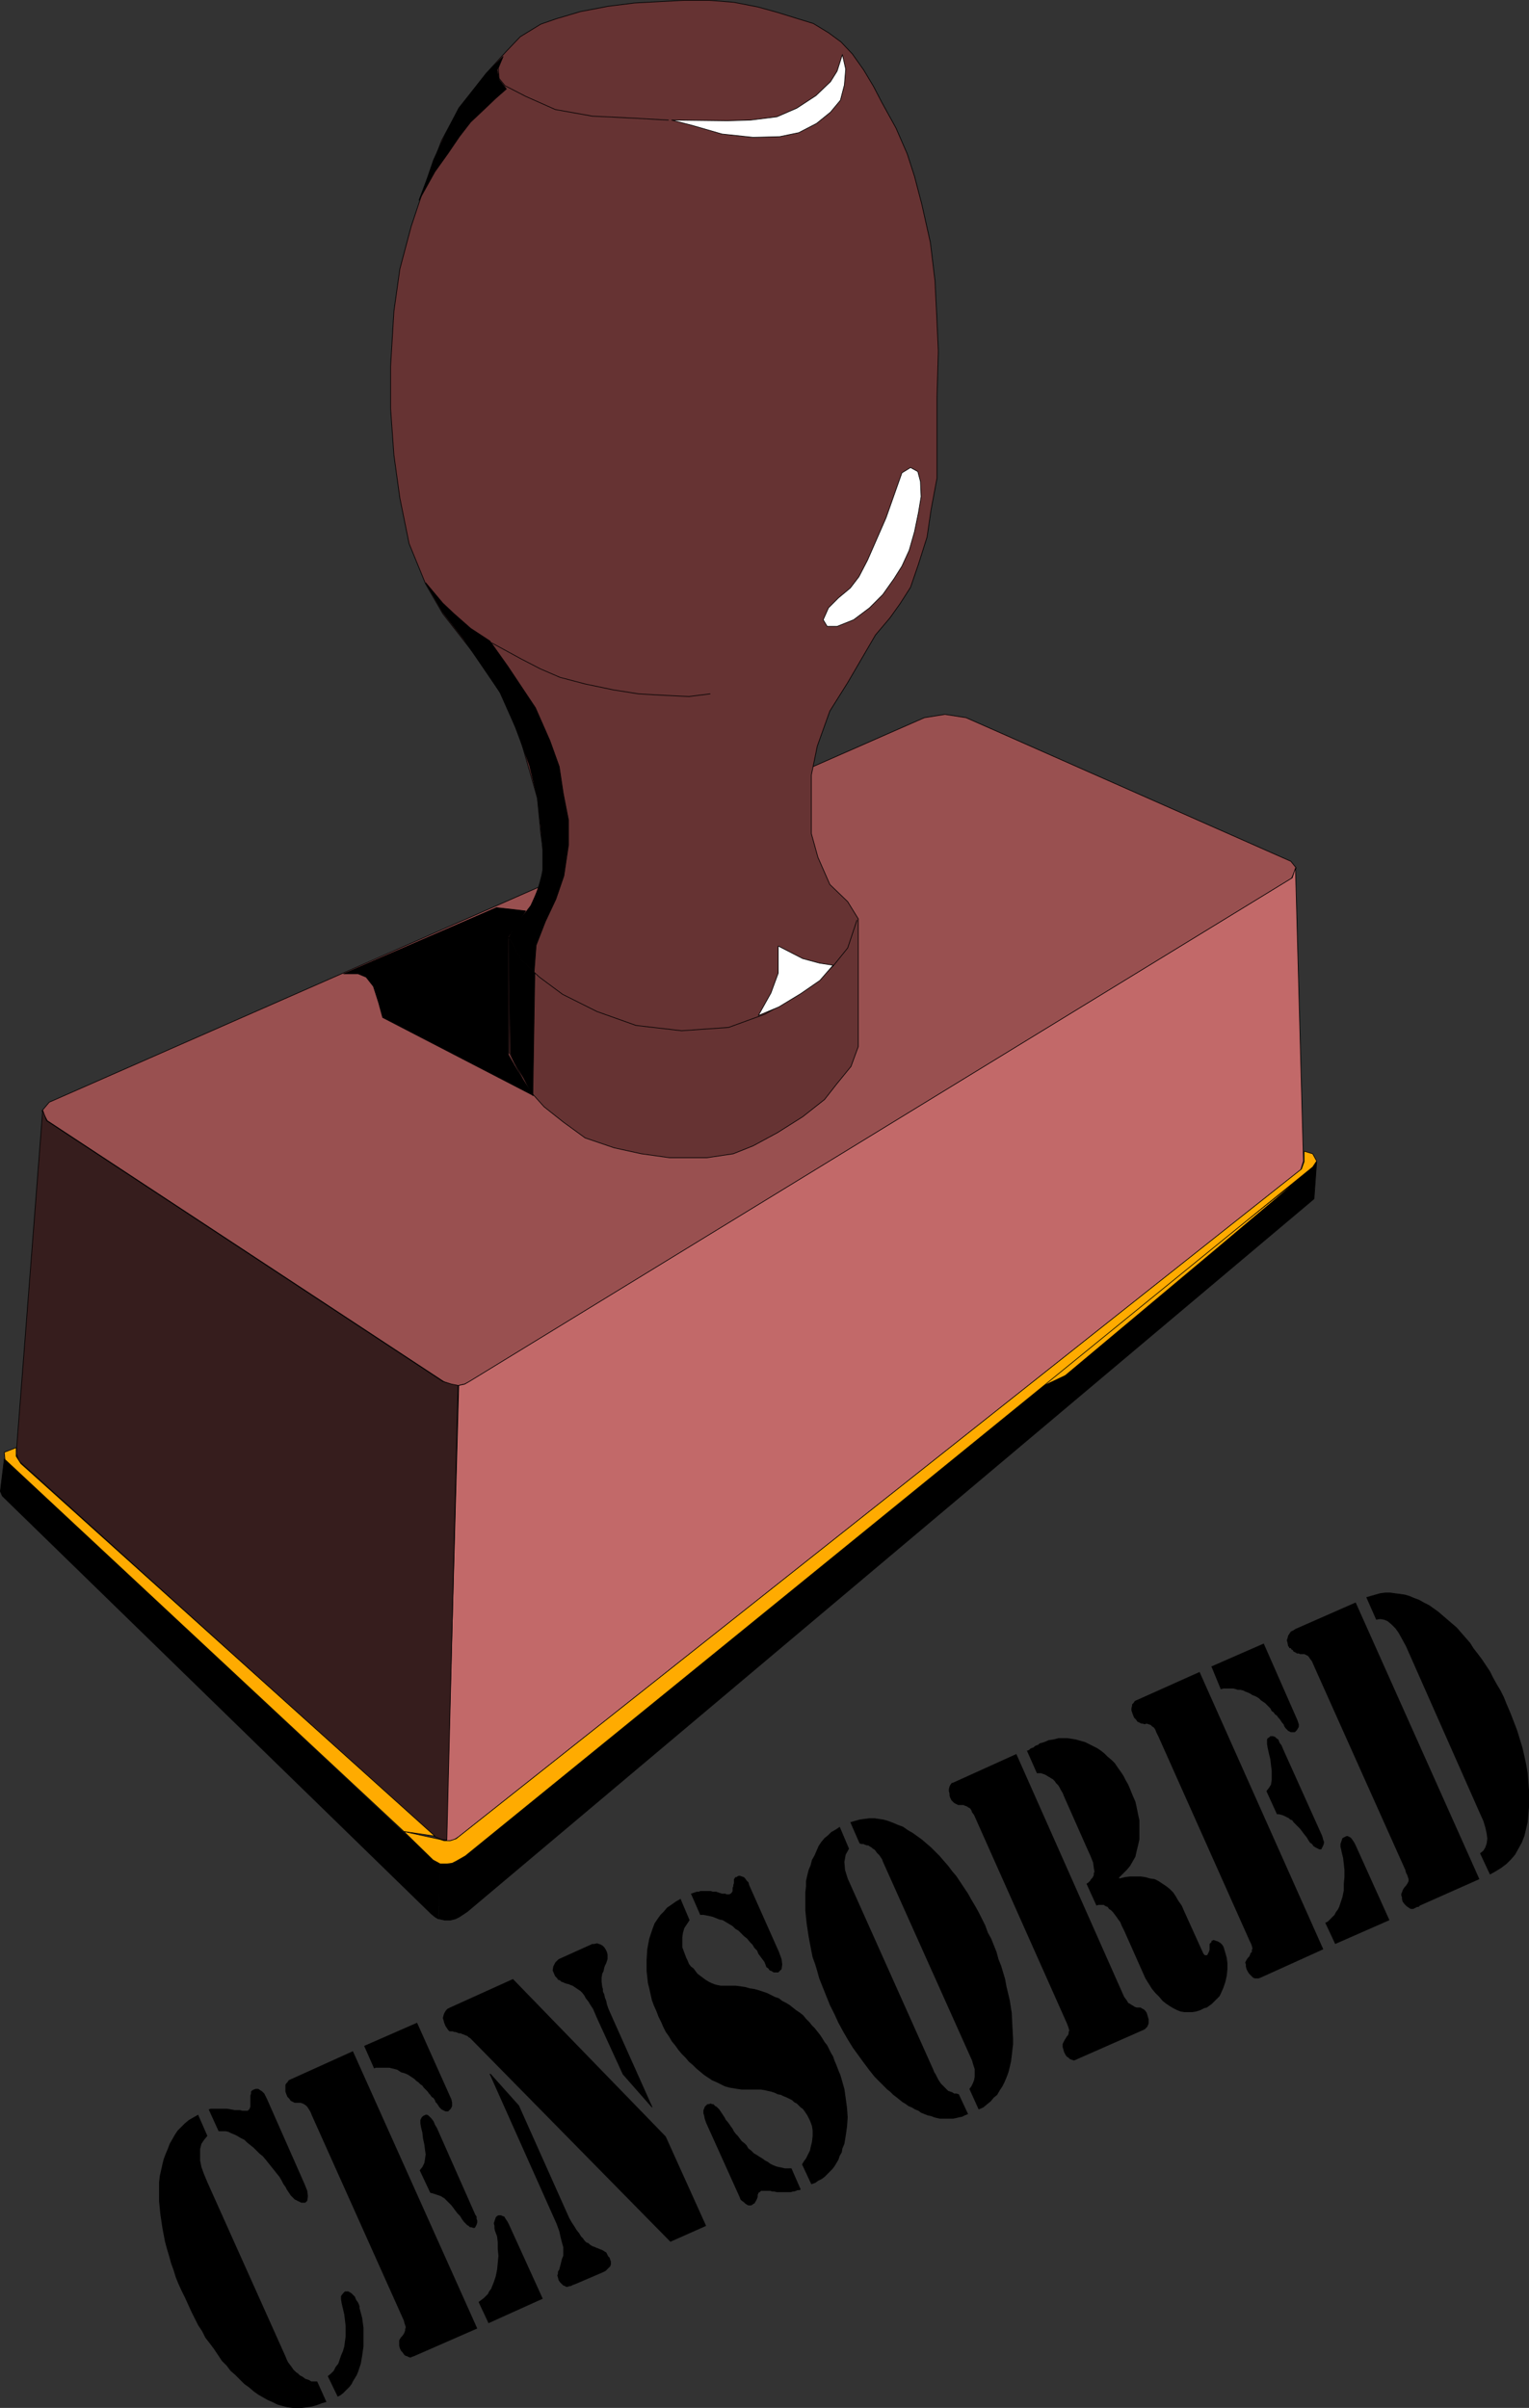 <?xml version="1.0" encoding="UTF-8" standalone="no"?>
<svg
   version="1.0"
   width="98.811mm"
   height="155.562mm"
   id="svg58"
   sodipodi:docname="Censored.wmf"
   xmlns:inkscape="http://www.inkscape.org/namespaces/inkscape"
   xmlns:sodipodi="http://sodipodi.sourceforge.net/DTD/sodipodi-0.dtd"
   xmlns="http://www.w3.org/2000/svg"
   xmlns:svg="http://www.w3.org/2000/svg">
  <rect width="100%" height="100%" fill="#333333" stroke="none"/>
  <sodipodi:namedview
     id="namedview58"
     pagecolor="#ffffff"
     bordercolor="#000000"
     borderopacity="0.25"
     inkscape:showpageshadow="2"
     inkscape:pageopacity="0.0"
     inkscape:pagecheckerboard="0"
     inkscape:deskcolor="#d1d1d1"
     inkscape:document-units="mm" />
  <defs
     id="defs1">
    <pattern
       id="WMFhbasepattern"
       patternUnits="userSpaceOnUse"
       width="6"
       height="6"
       x="0"
       y="0" />
  </defs>
  <path
     style="fill:#995050;fill-opacity:1;fill-rule:evenodd;stroke:none"
     d="m 225.787,175.246 5.009,-0.808 5.17,0.808 79.328,35.065 1.293,1.616 -1.131,2.585 -200.664,122.809 -1.293,0.646 -1.454,0.323 h -1.616 l -2.1,-0.97 -96.777,-63.667 -1.293,-2.424 1.777,-2.101 213.75,-93.884 z"
     id="path1" />
  <path
     style="fill:none;stroke:#000000;stroke-width:0.162px;stroke-linecap:round;stroke-linejoin:round;stroke-miterlimit:4;stroke-dasharray:none;stroke-opacity:1"
     d="m 225.787,175.246 5.009,-0.808 5.17,0.808 79.328,35.065 1.293,1.616 -1.131,2.585 -200.664,122.809 -1.293,0.646 -1.454,0.323 h -1.616 l -2.1,-0.97 -96.777,-63.667 -1.293,-2.424 1.777,-2.101 213.75,-93.884 v 0"
     id="path2" />
  <path
     style="fill:#663333;fill-opacity:1;fill-rule:evenodd;stroke:none"
     d="m 132.079,203.524 -0.808,-8.564 -4.039,-14.058 -4.039,-10.18 -6.301,-9.695 -8.725,-11.15 -4.201,-7.272 -4.039,-9.857 L 97.666,121.597 96.212,111.094 95.404,99.782 V 89.441 l 0.808,-13.412 1.454,-10.342 2.747,-10.342 3.231,-9.695 4.201,-11.311 4.362,-8.08 6.463,-8.241 5.009,-5.494 3.393,-3.555 5.009,-3.07 3.716,-1.293 5.978,-1.778 6.786,-1.293 6.463,-0.808 5.978,-0.323 5.978,-0.323 h 6.301 l 5.978,0.485 5.816,1.131 4.685,1.293 4.685,1.454 4.201,1.293 3.716,2.262 3.07,2.262 2.747,2.909 2.747,3.878 2.423,4.04 2.1,4.04 3.393,6.14 2.747,6.302 1.777,5.494 1.777,6.787 2.1,9.372 1.131,9.372 0.485,9.857 0.323,7.272 -0.323,11.311 v 12.119 7.595 l -1.454,7.756 -0.969,6.625 -2.1,6.625 -1.939,5.656 -2.585,4.04 -2.423,3.393 -3.554,4.201 -6.786,11.635 -4.362,6.948 -3.07,8.564 -1.454,7.11 v 7.11 7.11 l 1.616,5.817 2.908,6.625 4.362,4.201 2.585,4.201 v 31.187 l -1.777,4.848 -3.554,4.363 -2.908,3.717 -5.332,4.201 -6.139,3.878 -5.978,3.232 -4.847,1.939 -6.463,0.97 h -9.048 l -6.947,-0.97 -6.624,-1.454 -7.109,-2.424 -5.332,-3.878 -4.685,-3.717 -4.201,-4.686 -2.747,-5.494 -1.616,-3.07 v -28.117 l 2.747,-4.201 2.908,-3.878 1.939,-5.171 1.131,-5.494 -0.969,-6.625 z"
     id="path3" />
  <path
     style="fill:none;stroke:#000000;stroke-width:0.162px;stroke-linecap:round;stroke-linejoin:round;stroke-miterlimit:4;stroke-dasharray:none;stroke-opacity:1"
     d="m 132.079,203.524 -0.808,-8.564 -4.039,-14.058 -4.039,-10.18 -6.301,-9.695 -8.725,-11.15 -4.201,-7.272 -4.039,-9.857 L 97.666,121.597 96.212,111.094 95.404,99.782 V 89.441 l 0.808,-13.412 1.454,-10.342 2.747,-10.342 3.231,-9.695 4.201,-11.311 4.362,-8.08 6.463,-8.241 5.009,-5.494 3.393,-3.555 5.009,-3.07 3.716,-1.293 5.978,-1.778 6.786,-1.293 6.463,-0.808 5.978,-0.323 5.978,-0.323 h 6.301 l 5.978,0.485 5.816,1.131 4.685,1.293 4.685,1.454 4.201,1.293 3.716,2.262 3.07,2.262 2.747,2.909 2.747,3.878 2.423,4.04 2.1,4.04 3.393,6.14 2.747,6.302 1.777,5.494 1.777,6.787 2.1,9.372 1.131,9.372 0.485,9.857 0.323,7.272 -0.323,11.311 v 12.119 7.595 l -1.454,7.756 -0.969,6.625 -2.1,6.625 -1.939,5.656 -2.585,4.04 -2.423,3.393 -3.554,4.201 -6.786,11.635 -4.362,6.948 -3.07,8.564 -1.454,7.11 v 7.11 7.11 l 1.616,5.817 2.908,6.625 4.362,4.201 2.585,4.201 v 31.187 l -1.777,4.848 -3.554,4.363 -2.908,3.717 -5.332,4.201 -6.139,3.878 -5.978,3.232 -4.847,1.939 -6.463,0.97 h -9.048 l -6.947,-0.97 -6.624,-1.454 -7.109,-2.424 -5.332,-3.878 -4.685,-3.717 -4.201,-4.686 -2.747,-5.494 -1.616,-3.07 v -28.117 l 2.747,-4.201 2.908,-3.878 1.939,-5.171 1.131,-5.494 -0.969,-6.625 v 0"
     id="path4" />
  <path
     style="fill:#c26969;fill-opacity:1;fill-rule:evenodd;stroke:none"
     d="m 112.045,338.291 1.454,-0.323 1.131,-0.646 200.987,-122.971 0.808,-2.424 1.939,71.585 -0.646,2.101 -205.672,162.884 -1.293,0.808 -1.777,0.323 3.07,-111.336 z"
     id="path5" />
  <path
     style="fill:none;stroke:#000000;stroke-width:0.162px;stroke-linecap:round;stroke-linejoin:round;stroke-miterlimit:4;stroke-dasharray:none;stroke-opacity:1"
     d="m 112.045,338.291 1.454,-0.323 1.131,-0.646 200.987,-122.971 0.808,-2.424 1.939,71.585 -0.646,2.101 -205.672,162.884 -1.293,0.808 -1.777,0.323 3.07,-111.336 v 0"
     id="path6" />
  <path
     style="fill:#361d1d;fill-opacity:1;fill-rule:evenodd;stroke:none"
     d="m 10.421,271.069 0.969,2.585 96.777,63.667 2.1,0.646 1.616,0.323 -2.747,111.013 -1.293,-0.162 -1.616,-0.646 -101.624,-91.784 -0.646,-1.778 6.463,-83.704 v 0 z"
     id="path7" />
  <path
     style="fill:none;stroke:#000000;stroke-width:0.162px;stroke-linecap:round;stroke-linejoin:round;stroke-miterlimit:4;stroke-dasharray:none;stroke-opacity:1"
     d="m 10.421,271.069 0.969,2.585 96.777,63.667 2.1,0.646 1.616,0.323 -2.747,111.013 -1.293,-0.162 -1.616,-0.646 -101.624,-91.784 -0.646,-1.778 6.463,-83.704 v 0"
     id="path8" />
  <path
     style="fill:#000000;fill-opacity:1;fill-rule:evenodd;stroke:none"
     d="m 107.037,468.533 0.485,-13.574 -1.454,-0.485 -105.017,-98.247 -0.969,7.918 0.485,1.131 104.694,101.964 0.969,0.808 z"
     id="path9" />
  <path
     style="fill:none;stroke:#000000;stroke-width:0.162px;stroke-linecap:round;stroke-linejoin:round;stroke-miterlimit:4;stroke-dasharray:none;stroke-opacity:1"
     d="m 107.037,468.533 0.485,-13.574 -1.454,-0.485 -105.017,-98.247 -0.969,7.918 0.485,1.131 104.694,101.964 0.969,0.808 0.808,0.485 v 0"
     id="path10" />
  <path
     style="fill:#000000;fill-opacity:1;fill-rule:evenodd;stroke:none"
     d="m 107.198,468.533 1.454,0.323 h 1.293 l 1.293,-0.323 0.969,-0.485 1.939,-1.293 206.803,-174.034 0.646,-9.049 -0.646,1.131 -207.288,168.378 -1.939,1.293 -1.131,0.485 -1.293,0.162 -1.777,-0.162 z"
     id="path11" />
  <path
     style="fill:none;stroke:#000000;stroke-width:0.162px;stroke-linecap:round;stroke-linejoin:round;stroke-miterlimit:4;stroke-dasharray:none;stroke-opacity:1"
     d="m 107.198,468.533 1.454,0.323 h 1.293 l 1.293,-0.323 0.969,-0.485 1.939,-1.293 206.803,-174.034 0.646,-9.049 -0.646,1.131 -207.288,168.378 -1.939,1.293 -1.131,0.485 -1.293,0.162 -1.777,-0.162 -0.323,13.574 v 0"
     id="path12" />
  <path
     style="fill:#ffab00;fill-opacity:1;fill-rule:evenodd;stroke:none"
     d="m 251.961,339.745 67.534,-53.648 -23.588,19.876 -35.706,29.894 -8.24,3.878 z"
     id="path13" />
  <path
     style="fill:none;stroke:#000000;stroke-width:0.162px;stroke-linecap:round;stroke-linejoin:round;stroke-miterlimit:4;stroke-dasharray:none;stroke-opacity:1"
     d="m 251.961,339.745 67.534,-53.648 -23.588,19.876 -35.706,29.894 -8.24,3.878 v 0"
     id="path14" />
  <path
     style="fill:#ffab00;fill-opacity:1;fill-rule:evenodd;stroke:none"
     d="m 320.626,281.734 0.969,1.778 -0.969,1.454 -206.965,168.216 -2.262,1.293 -0.969,0.485 -1.293,0.162 h -1.616 l -1.777,-0.97 -7.109,-6.948 8.886,1.939 0.969,0.323 h 1.454 l 1.454,-0.485 206.48,-163.53 0.646,-1.778 v -2.585 z"
     id="path15" />
  <path
     style="fill:none;stroke:#000000;stroke-width:0.162px;stroke-linecap:round;stroke-linejoin:round;stroke-miterlimit:4;stroke-dasharray:none;stroke-opacity:1"
     d="m 320.626,281.734 0.969,1.778 -0.969,1.454 -206.965,168.216 -2.262,1.293 -0.969,0.485 -1.293,0.162 h -1.616 l -1.777,-0.97 -7.109,-6.948 8.886,1.939 0.969,0.323 h 1.454 l 1.454,-0.485 206.48,-163.53 0.646,-1.778 v -2.585 l 2.1,0.646 v 0"
     id="path16" />
  <path
     style="fill:#ffab00;fill-opacity:1;fill-rule:evenodd;stroke:none"
     d="M 98.635,447.203 1.212,356.389 1.05,354.612 3.958,353.481 v 2.101 l 1.131,1.778 101.14,90.976 -7.594,-1.131 z"
     id="path17" />
  <path
     style="fill:none;stroke:#000000;stroke-width:0.162px;stroke-linecap:round;stroke-linejoin:round;stroke-miterlimit:4;stroke-dasharray:none;stroke-opacity:1"
     d="M 98.635,447.203 1.212,356.389 1.05,354.612 3.958,353.481 v 2.101 l 1.131,1.778 101.14,90.976 -7.594,-1.131 v 0"
     id="path18" />
  <path
     style="fill:#ffffff;fill-opacity:1;fill-rule:evenodd;stroke:none"
     d="m 205.753,13.331 -1.293,4.04 -1.616,2.585 -3.554,3.393 -4.685,3.07 -4.847,2.101 -6.463,0.808 -5.655,0.162 -13.571,-0.162 5.009,1.293 7.27,2.101 7.594,0.808 6.463,-0.162 4.685,-0.97 4.362,-2.262 3.393,-2.747 2.423,-2.909 0.969,-3.717 0.323,-3.878 -0.808,-3.555 z"
     id="path19" />
  <path
     style="fill:none;stroke:#000000;stroke-width:0.162px;stroke-linecap:round;stroke-linejoin:round;stroke-miterlimit:4;stroke-dasharray:none;stroke-opacity:1"
     d="m 205.753,13.331 -1.293,4.04 -1.616,2.585 -3.554,3.393 -4.685,3.07 -4.847,2.101 -6.463,0.808 -5.655,0.162 -13.571,-0.162 5.009,1.293 7.27,2.101 7.594,0.808 6.463,-0.162 4.685,-0.97 4.362,-2.262 3.393,-2.747 2.423,-2.909 0.969,-3.717 0.323,-3.878 -0.808,-3.555 v 0"
     id="path20" />
  <path
     style="fill:none;stroke:#000000;stroke-width:0.162px;stroke-linecap:round;stroke-linejoin:round;stroke-miterlimit:4;stroke-dasharray:none;stroke-opacity:1"
     d="m 163.261,29.329 -8.563,-0.485 -10.017,-0.485 -9.048,-1.616 -7.27,-3.232 -5.009,-2.585 -1.454,-1.778 -0.162,-2.585 0.969,-2.424"
     id="path21" />
  <path
     style="fill:#ffffff;fill-opacity:1;fill-rule:evenodd;stroke:none"
     d="m 222.394,114.164 -2.1,1.293 -1.939,5.494 -1.939,5.494 -2.262,5.171 -2.262,5.171 -2.1,4.04 -2.1,2.747 -2.908,2.424 -2.423,2.424 -1.293,2.909 0.969,1.616 h 2.423 l 4.039,-1.616 3.878,-2.909 3.231,-3.232 2.747,-3.878 1.939,-3.07 1.777,-3.878 1.293,-4.525 0.969,-4.686 0.646,-3.878 -0.162,-3.717 -0.646,-2.424 -1.777,-0.97 z"
     id="path22" />
  <path
     style="fill:none;stroke:#000000;stroke-width:0.162px;stroke-linecap:round;stroke-linejoin:round;stroke-miterlimit:4;stroke-dasharray:none;stroke-opacity:1"
     d="m 222.394,114.164 -2.1,1.293 -1.939,5.494 -1.939,5.494 -2.262,5.171 -2.262,5.171 -2.1,4.04 -2.1,2.747 -2.908,2.424 -2.423,2.424 -1.293,2.909 0.969,1.616 h 2.423 l 4.039,-1.616 3.878,-2.909 3.231,-3.232 2.747,-3.878 1.939,-3.07 1.777,-3.878 1.293,-4.525 0.969,-4.686 0.646,-3.878 -0.162,-3.717 -0.646,-2.424 -1.777,-0.97 v 0"
     id="path23" />
  <path
     style="fill:none;stroke:#000000;stroke-width:0.162px;stroke-linecap:round;stroke-linejoin:round;stroke-miterlimit:4;stroke-dasharray:none;stroke-opacity:1"
     d="m 173.44,169.428 -5.17,0.646 -6.624,-0.323 -5.655,-0.323 -6.139,-0.97 -6.947,-1.454 -6.139,-1.616 -4.847,-2.101 -4.685,-2.424 -7.109,-3.878"
     id="path24" />
  <path
     style="fill:none;stroke:#000000;stroke-width:0.162px;stroke-linecap:round;stroke-linejoin:round;stroke-miterlimit:4;stroke-dasharray:none;stroke-opacity:1"
     d="m 124.163,228.894 3.393,5.817 4.201,3.878 5.655,4.201 8.401,4.201 9.532,3.393 11.148,1.293 11.471,-0.808 8.886,-3.232 7.594,-4.363 5.493,-3.878 3.716,-3.717 3.393,-4.201 2.262,-6.787"
     id="path25" />
  <path
     style="fill:#ffffff;fill-opacity:1;fill-rule:evenodd;stroke:none"
     d="m 203.491,235.681 -3.231,-0.485 -4.201,-1.131 -5.978,-3.07 v 6.625 l -1.777,4.848 -3.07,5.494 5.009,-2.101 5.332,-3.232 4.685,-3.232 z"
     id="path26" />
  <path
     style="fill:none;stroke:#000000;stroke-width:0.162px;stroke-linecap:round;stroke-linejoin:round;stroke-miterlimit:4;stroke-dasharray:none;stroke-opacity:1"
     d="m 203.491,235.681 -3.231,-0.485 -4.201,-1.131 -5.978,-3.07 v 6.625 l -1.777,4.848 -3.07,5.494 5.009,-2.101 5.332,-3.232 4.685,-3.232 3.231,-3.717 v 0"
     id="path27" />
  <path
     style="fill:#000000;fill-opacity:1;fill-rule:evenodd;stroke:none"
     d="m 135.795,219.522 -2.585,5.494 -2.262,5.817 -0.485,6.464 -3.07,-2.909 -3.07,-5.494 1.616,-2.909 3.716,-4.848 1.616,-3.555 1.293,-4.525 v -5.494 l -0.485,-5.817 -0.808,-6.948 -1.939,-7.918 -3.393,-9.211 -3.878,-8.726 -8.725,-12.766 -5.17,-6.625 -4.201,-7.272 4.201,5.009 2.747,2.585 4.039,3.555 4.685,3.07 4.362,6.14 6.786,10.18 3.554,8.08 2.262,6.302 0.969,6.464 1.293,6.625 v 5.979 l -1.131,7.595 -1.939,5.656 z"
     id="path28" />
  <path
     style="fill:none;stroke:#000000;stroke-width:0.162px;stroke-linecap:round;stroke-linejoin:round;stroke-miterlimit:4;stroke-dasharray:none;stroke-opacity:1"
     d="m 135.795,219.522 -2.585,5.494 -2.262,5.817 -0.485,6.464 -3.07,-2.909 -3.07,-5.494 1.616,-2.909 3.716,-4.848 1.616,-3.555 1.293,-4.525 v -5.494 l -0.485,-5.817 -0.808,-6.948 -1.939,-7.918 -3.393,-9.211 -3.878,-8.726 -8.725,-12.766 -5.17,-6.625 -4.201,-7.272 4.201,5.009 2.747,2.585 4.039,3.555 4.685,3.07 4.362,6.14 6.786,10.18 3.554,8.08 2.262,6.302 0.969,6.464 1.293,6.625 v 5.979 l -1.131,7.595 -1.939,5.656 v 0"
     id="path29" />
  <path
     style="fill:#000000;fill-opacity:1;fill-rule:evenodd;stroke:none"
     d="m 121.255,221.622 4.362,0.485 2.747,0.323 -1.939,3.232 -2.262,3.07 v 28.763 l 3.231,5.656 2.908,4.363 -36.837,-19.068 -0.969,-3.555 -1.293,-4.04 -1.777,-2.262 -1.939,-0.808 H 83.933 L 121.255,221.622 Z"
     id="path30" />
  <path
     style="fill:none;stroke:#000000;stroke-width:0.162px;stroke-linecap:round;stroke-linejoin:round;stroke-miterlimit:4;stroke-dasharray:none;stroke-opacity:1"
     d="m 121.255,221.622 4.362,0.485 2.747,0.323 -1.939,3.232 -2.262,3.07 v 28.763 l 3.231,5.656 2.908,4.363 -36.837,-19.068 -0.969,-3.555 -1.293,-4.04 -1.777,-2.262 -1.939,-0.808 H 83.933 L 121.255,221.622 v 0"
     id="path31" />
  <path
     style="fill:#000000;fill-opacity:1;fill-rule:evenodd;stroke:none"
     d="m 124.647,257.011 0.969,2.424 2.262,3.717 2.262,4.363 0.485,-29.894 -3.231,-3.07 -3.07,-5.332 z"
     id="path32" />
  <path
     style="fill:none;stroke:#000000;stroke-width:0.162px;stroke-linecap:round;stroke-linejoin:round;stroke-miterlimit:4;stroke-dasharray:none;stroke-opacity:1"
     d="m 124.647,257.011 0.969,2.424 2.262,3.717 2.262,4.363 0.485,-29.894 -3.231,-3.07 -3.07,-5.332 0.323,27.794 v 0"
     id="path33" />
  <path
     style="fill:#000000;fill-opacity:1;fill-rule:evenodd;stroke:none"
     d="m 114.63,23.188 -2.585,3.232 -3.231,6.302 -2.908,6.302 -1.777,5.171 -1.777,4.686 3.878,-6.948 3.231,-4.525 2.747,-4.04 2.747,-3.555 2.747,-2.585 3.393,-3.232 2.585,-2.262 -1.777,-2.262 -0.485,-2.424 1.454,-3.232 -4.039,4.04 -4.201,5.333 z"
     id="path34" />
  <path
     style="fill:none;stroke:#000000;stroke-width:0.162px;stroke-linecap:round;stroke-linejoin:round;stroke-miterlimit:4;stroke-dasharray:none;stroke-opacity:1"
     d="m 114.63,23.188 -2.585,3.232 -3.231,6.302 -2.908,6.302 -1.777,5.171 -1.777,4.686 3.878,-6.948 3.231,-4.525 2.747,-4.04 2.747,-3.555 2.747,-2.585 3.393,-3.232 2.585,-2.262 -1.777,-2.262 -0.485,-2.424 1.454,-3.232 -4.039,4.04 -4.201,5.333 v 0"
     id="path35" />
  <path
     style="fill:#000000;fill-opacity:1;fill-rule:evenodd;stroke:none"
     d="m 331.127,391.293 30.213,67.545 -14.541,6.464 -0.323,0.323 h -0.323 l -0.323,0.162 -0.323,0.162 -0.323,0.162 h -0.162 -0.323 -0.162 l -0.485,-0.323 -0.485,-0.323 -0.485,-0.485 -0.485,-0.646 -0.162,-0.646 v -0.485 l -0.162,-0.323 v -0.485 l 0.162,-0.323 0.162,-0.485 0.162,-0.323 0.323,-0.485 0.323,-0.323 0.323,-0.485 0.162,-0.323 0.162,-0.323 v -0.485 l -0.162,-0.485 -0.162,-0.485 -0.323,-0.646 -0.162,-0.646 -22.296,-49.77 -0.485,-1.131 -0.485,-0.646 -0.323,-0.485 -0.323,-0.323 h -0.162 l -0.162,-0.162 h -0.162 l -0.162,-0.162 h -0.323 -0.162 -0.323 -0.323 l -0.323,-0.162 h -0.485 l -0.162,-0.162 -0.323,-0.162 -0.323,-0.162 -0.162,-0.323 -0.323,-0.162 -0.162,-0.323 h -0.162 -0.162 l -0.162,-0.323 -0.162,-0.162 -0.162,-0.808 -0.162,-0.646 0.162,-0.485 0.162,-0.646 0.323,-0.485 0.323,-0.485 0.646,-0.323 0.485,-0.323 14.702,-6.464 z"
     id="path36" />
  <path
     style="fill:#000000;fill-opacity:1;fill-rule:evenodd;stroke:none"
     d="m 333.712,390 1.131,-0.323 1.131,-0.323 1.131,-0.323 1.293,-0.162 h 1.131 l 1.131,0.162 1.293,0.162 1.131,0.162 1.131,0.323 1.131,0.485 1.293,0.485 1.131,0.646 1.293,0.646 1.131,0.808 1.131,0.808 1.131,0.97 1.131,0.97 1.131,0.97 1.131,0.97 0.969,1.131 1.131,1.293 1.131,1.293 0.808,1.293 1.131,1.454 0.969,1.293 0.969,1.454 0.969,1.454 0.808,1.616 0.808,1.454 0.969,1.616 0.808,1.616 0.646,1.616 0.969,2.262 0.808,2.101 0.808,2.101 0.646,2.101 0.646,2.101 0.485,2.101 0.485,2.262 0.323,1.939 0.323,4.201 v 4.04 l -0.323,3.717 -0.808,3.393 -0.646,1.616 -0.808,1.454 -0.808,1.454 -0.969,1.131 -1.131,1.131 -1.293,0.97 -1.293,0.808 -1.454,0.808 -2.423,-5.171 0.808,-0.646 0.485,-0.808 0.323,-0.97 0.162,-1.131 -0.162,-1.293 -0.323,-1.454 -0.485,-1.616 -0.808,-1.778 -18.095,-40.883 -0.969,-1.778 -0.808,-1.454 -0.808,-1.131 -0.969,-0.97 -0.969,-0.808 -0.808,-0.323 -0.969,-0.162 -0.969,0.162 -2.423,-5.494 z"
     id="path37" />
  <path
     style="fill:#000000;fill-opacity:1;fill-rule:evenodd;stroke:none"
     d="m 292.998,408.26 30.213,67.707 -15.349,6.948 -0.485,0.162 h -0.485 -0.323 l -0.485,-0.162 -0.323,-0.323 -0.323,-0.323 -0.323,-0.323 -0.323,-0.485 -0.323,-0.646 -0.162,-0.646 v -0.485 l -0.162,-0.485 0.162,-0.323 0.162,-0.323 0.323,-0.485 0.323,-0.323 0.162,-0.323 0.162,-0.485 0.323,-0.323 v -0.485 l 0.162,-0.323 -0.162,-0.646 -0.162,-0.485 -0.323,-0.646 -22.296,-49.932 -0.485,-0.97 -0.323,-0.808 -0.323,-0.485 -0.485,-0.323 -0.323,-0.323 -0.485,-0.162 -0.485,-0.162 -0.485,0.162 -0.485,-0.162 h -0.323 l -0.323,-0.162 -0.323,-0.162 -0.323,-0.162 -0.323,-0.485 -0.485,-0.485 -0.323,-0.808 -0.162,-0.485 -0.162,-0.485 v -0.485 l 0.162,-0.646 v -0.323 l 0.323,-0.323 0.323,-0.485 0.323,-0.162 15.51,-6.948 z"
     id="path38" />
  <path
     style="fill:#000000;fill-opacity:1;fill-rule:evenodd;stroke:none"
     d="m 323.695,469.503 0.646,-0.323 0.485,-0.485 0.485,-0.485 0.646,-0.646 0.323,-0.646 0.485,-0.646 0.323,-0.646 0.323,-0.97 0.485,-1.454 0.323,-1.616 v -1.616 l 0.162,-1.616 v -1.778 l -0.162,-1.454 -0.162,-1.454 -0.323,-1.293 -0.162,-0.808 -0.162,-0.646 v -0.646 l 0.162,-0.485 0.162,-0.485 0.162,-0.485 0.323,-0.162 0.323,-0.162 0.323,-0.162 h 0.323 l 0.323,0.162 0.323,0.162 0.323,0.323 0.323,0.485 0.323,0.485 0.323,0.646 8.24,18.26 -13.248,5.817 -2.423,-5.171 z"
     id="path39" />
  <path
     style="fill:#000000;fill-opacity:1;fill-rule:evenodd;stroke:none"
     d="m 295.745,406.967 12.925,-5.656 8.24,18.745 0.323,0.97 v 0.646 l -0.485,0.808 -0.485,0.485 h -0.323 -0.323 -0.323 l -0.323,-0.162 -0.323,-0.162 -0.323,-0.323 -0.323,-0.323 -0.323,-0.485 -0.162,-0.485 -0.323,-0.323 -0.323,-0.485 -0.323,-0.485 -0.323,-0.323 -0.323,-0.485 -0.485,-0.323 -0.323,-0.485 -0.485,-0.323 -0.323,-0.646 -0.323,-0.323 -0.485,-0.485 -0.485,-0.485 -0.485,-0.323 -0.485,-0.323 -0.485,-0.485 -0.485,-0.323 -0.646,-0.323 -0.485,-0.162 -0.485,-0.323 -0.646,-0.323 -0.485,-0.162 -0.646,-0.323 -0.646,-0.162 h -0.646 l -0.485,-0.162 -0.646,-0.162 h -0.646 -0.485 -0.808 -0.485 l -0.646,0.162 -2.262,-5.494 v 0 z"
     id="path40" />
  <path
     style="fill:#000000;fill-opacity:1;fill-rule:evenodd;stroke:none"
     d="m 309.316,437.346 0.646,-0.808 0.485,-0.808 0.162,-1.131 v -1.131 -1.131 l -0.162,-1.293 -0.162,-1.454 -0.323,-1.293 -0.323,-1.454 -0.162,-0.97 v -0.808 -0.323 l 0.162,-0.323 0.323,-0.162 0.162,-0.162 0.162,-0.162 h 0.323 0.323 l 0.485,0.162 0.323,0.323 0.485,0.323 0.323,0.808 0.485,0.646 0.323,0.808 9.532,21.168 0.162,0.485 0.162,0.646 0.162,0.323 v 0.485 l -0.162,0.485 -0.162,0.323 -0.162,0.323 -0.162,0.323 h -0.485 l -0.323,-0.162 -0.323,-0.162 -0.323,-0.162 -0.485,-0.323 -0.323,-0.485 -0.485,-0.323 -0.323,-0.485 -0.485,-0.808 -0.646,-0.808 -0.485,-0.646 -0.485,-0.646 -0.646,-0.646 -0.485,-0.485 -0.485,-0.485 -0.323,-0.485 -0.485,-0.162 -0.323,-0.323 -0.323,-0.162 -0.646,-0.323 -0.323,-0.162 -0.485,-0.162 -0.646,-0.162 h -0.485 z"
     id="path41" />
  <path
     style="fill:#000000;fill-opacity:1;fill-rule:evenodd;stroke:none"
     d="m 250.83,427.489 0.485,-0.162 0.323,-0.323 0.323,-0.162 0.485,-0.162 0.323,-0.323 0.323,-0.162 0.485,-0.162 0.323,-0.323 1.131,-0.323 1.131,-0.485 1.131,-0.162 1.293,-0.323 h 0.969 1.131 l 1.131,0.162 0.969,0.162 1.131,0.323 1.131,0.323 0.969,0.485 0.969,0.485 0.969,0.485 0.969,0.646 0.808,0.646 0.808,0.808 0.969,0.808 0.808,0.808 0.646,0.97 0.808,1.131 0.646,0.97 0.485,0.97 0.646,1.131 0.485,1.131 0.646,1.616 0.646,1.454 0.323,1.454 0.323,1.616 0.323,1.454 v 1.616 1.454 1.616 l -0.323,1.454 -0.323,1.293 -0.323,1.454 -0.646,1.131 -0.646,1.131 -0.808,0.97 -0.969,0.97 -0.969,0.97 0.162,0.162 1.293,-0.323 1.293,-0.162 h 1.293 1.293 l 1.131,0.162 1.131,0.323 1.131,0.162 0.969,0.485 0.969,0.646 0.969,0.646 0.808,0.646 0.808,0.808 0.646,0.97 0.646,1.131 0.808,1.131 0.485,1.131 4.685,10.342 0.162,0.323 0.323,0.323 h 0.323 0.162 l 0.162,-0.162 0.162,-0.323 0.162,-0.323 0.162,-0.485 v -0.646 -0.485 -0.323 l 0.162,-0.162 0.162,-0.162 0.162,-0.162 v -0.323 h 0.162 l 0.323,-0.162 0.485,0.162 0.485,0.162 0.323,0.162 0.485,0.323 0.323,0.323 0.323,0.485 0.162,0.485 0.323,1.131 0.323,1.131 0.162,1.293 v 1.454 l -0.162,1.616 -0.323,1.454 -0.485,1.454 -0.646,1.454 -0.323,0.646 -0.485,0.485 -0.485,0.485 -0.485,0.485 -0.485,0.485 -0.485,0.323 -0.646,0.485 -0.646,0.162 -0.969,0.485 -0.969,0.323 -0.969,0.162 h -0.969 -0.969 l -0.969,-0.162 -0.808,-0.323 -0.969,-0.485 -0.808,-0.485 -0.969,-0.646 -0.808,-0.646 -0.808,-0.97 -0.969,-0.97 -0.808,-0.97 -0.808,-1.293 -0.808,-1.293 -5.17,-11.635 -0.323,-0.646 -0.323,-0.646 -0.323,-0.808 -0.485,-0.646 -0.323,-0.485 -0.485,-0.646 -0.485,-0.646 -0.485,-0.485 -0.485,-0.323 -0.323,-0.485 -0.485,-0.162 -0.485,-0.323 h -0.485 -0.323 -0.485 l -0.485,0.162 -2.423,-5.333 0.485,-0.323 0.323,-0.323 0.323,-0.485 0.323,-0.323 0.162,-0.323 0.162,-0.323 v -0.485 l 0.162,-0.323 -0.162,-0.97 -0.162,-1.293 -0.646,-1.616 -0.808,-1.778 -5.655,-12.766 -0.323,-0.808 -0.485,-0.808 -0.323,-0.646 -0.323,-0.485 -0.485,-0.485 -0.323,-0.485 -0.485,-0.485 -0.323,-0.162 -0.485,-0.323 -0.323,-0.162 -0.485,-0.323 -0.323,-0.162 -0.485,-0.162 -0.485,-0.162 h -0.323 -0.646 z"
     id="path42" />
  <path
     style="fill:#000000;fill-opacity:1;fill-rule:evenodd;stroke:none"
     d="m 260.524,493.903 -22.619,-50.74 -0.485,-0.646 -0.162,-0.485 -0.323,-0.485 -0.323,-0.162 -0.485,-0.323 -0.485,-0.162 -0.323,-0.162 h -0.485 -0.485 -0.323 l -0.323,-0.162 -0.323,-0.162 -0.323,-0.162 -0.323,-0.323 -0.323,-0.323 -0.323,-0.646 -0.162,-0.485 v -0.485 l -0.162,-0.646 v -0.485 l 0.162,-0.646 0.162,-0.323 0.323,-0.485 0.485,-0.162 15.349,-6.948 26.335,59.304 0.485,0.646 0.323,0.485 0.162,0.323 0.323,0.162 0.485,0.323 0.323,0.162 0.485,0.323 0.485,0.162 h 0.485 0.485 l 0.162,0.162 0.323,0.162 0.323,0.162 0.323,0.323 0.323,0.485 0.162,0.485 0.323,1.131 v 0.97 l -0.323,0.808 -0.646,0.646 -16.48,7.272 -0.323,0.162 -0.485,0.162 -0.485,-0.162 -0.485,-0.162 -0.323,-0.323 -0.485,-0.323 -0.323,-0.485 -0.323,-0.646 -0.162,-0.646 -0.162,-0.485 v -0.485 -0.323 l 0.162,-0.323 0.162,-0.323 0.162,-0.323 0.323,-0.485 0.162,-0.323 0.323,-0.323 0.162,-0.485 v -0.323 l 0.162,-0.323 -0.162,-0.646 -0.162,-0.485 z"
     id="path43" />
  <path
     style="fill:#000000;fill-opacity:1;fill-rule:evenodd;stroke:none"
     d="m 205.107,446.072 2.262,5.332 -0.808,1.454 -0.323,1.778 0.162,1.939 0.646,2.101 20.842,46.538 0.323,0.808 0.323,0.485 0.323,0.646 0.323,0.646 0.323,0.485 0.323,0.485 0.323,0.323 0.485,0.485 0.323,0.323 0.323,0.323 0.323,0.323 0.485,0.162 0.485,0.162 0.485,0.323 h 0.485 l 0.646,0.162 2.262,4.848 -0.808,0.323 -0.646,0.323 -0.808,0.162 -0.646,0.162 -0.808,0.162 h -0.808 -0.646 -0.808 -0.808 l -0.808,-0.162 -0.646,-0.162 -0.808,-0.323 -0.808,-0.162 -0.808,-0.323 -0.808,-0.323 -0.646,-0.485 -0.808,-0.323 -0.808,-0.485 -0.808,-0.323 -0.646,-0.485 -0.808,-0.485 -0.808,-0.646 -0.808,-0.646 -0.646,-0.485 -0.808,-0.808 -0.646,-0.485 -0.808,-0.808 -0.646,-0.646 -0.808,-0.808 -0.808,-0.808 -0.646,-0.808 -0.646,-0.808 -1.454,-1.939 -1.293,-1.778 -1.293,-1.778 -1.293,-2.101 -1.131,-1.939 -1.131,-2.101 -0.969,-2.101 -1.131,-2.262 -0.646,-1.616 -0.646,-1.616 -0.646,-1.616 -0.646,-1.616 -0.485,-1.778 -0.485,-1.616 -0.646,-1.778 -0.323,-1.616 -0.646,-3.393 -0.485,-3.232 -0.323,-3.07 v -3.07 -1.454 l 0.162,-1.454 v -1.293 l 0.323,-1.454 0.323,-1.293 0.485,-1.131 0.323,-1.293 0.646,-1.131 0.485,-1.131 0.485,-1.131 0.646,-0.97 0.808,-0.97 0.808,-0.646 0.808,-0.808 1.131,-0.646 0.969,-0.646 z"
     id="path44" />
  <path
     style="fill:#000000;fill-opacity:1;fill-rule:evenodd;stroke:none"
     d="m 207.692,444.941 1.131,-0.323 1.131,-0.323 1.131,-0.162 1.293,-0.162 h 1.131 l 1.131,0.162 1.131,0.162 1.131,0.323 1.293,0.485 1.131,0.485 1.293,0.485 1.131,0.808 1.131,0.646 1.131,0.808 1.131,0.808 1.131,0.97 1.131,0.97 0.969,0.97 1.131,1.131 0.969,1.131 1.131,1.293 0.969,1.293 0.969,1.131 0.969,1.454 0.969,1.454 0.969,1.454 0.808,1.454 0.969,1.616 0.808,1.454 0.808,1.616 0.808,1.616 0.646,1.778 0.808,1.454 0.646,1.616 0.646,1.616 0.485,1.778 0.646,1.616 0.485,1.616 0.485,1.616 0.323,1.778 0.808,3.393 0.485,3.07 0.162,3.232 0.162,3.07 v 1.454 l -0.162,1.293 -0.162,1.454 -0.162,1.293 -0.323,1.454 -0.323,1.293 -0.485,1.293 -0.485,1.131 -0.485,0.97 -0.646,0.97 -0.646,1.131 -0.808,0.646 -0.808,0.97 -0.808,0.646 -0.969,0.808 -1.131,0.485 -2.262,-5.009 0.485,-0.646 0.323,-0.646 0.323,-0.808 0.162,-0.808 v -0.97 -0.97 l -0.323,-0.97 -0.323,-1.131 -21.811,-48.639 -0.162,-0.485 -0.323,-0.485 -0.323,-0.485 -0.323,-0.323 -0.323,-0.323 -0.323,-0.485 -0.323,-0.323 -0.323,-0.162 -0.323,-0.323 -0.323,-0.162 -0.485,-0.323 h -0.323 l -0.485,-0.162 -0.323,-0.162 h -0.485 l -0.485,-0.162 -2.262,-5.171 z"
     id="path45" />
  <path
     style="fill:#000000;fill-opacity:1;fill-rule:evenodd;stroke:none"
     d="m 166.17,463.524 2.262,5.333 -0.646,0.97 -0.646,0.97 -0.323,1.131 -0.162,1.131 v 1.131 1.293 l 0.485,1.293 0.485,1.293 0.323,0.646 0.323,0.808 0.485,0.646 0.646,0.485 0.485,0.646 0.485,0.646 0.646,0.485 0.646,0.485 0.646,0.485 0.808,0.485 0.646,0.323 0.808,0.323 0.646,0.162 0.808,0.162 h 0.646 0.808 1.131 1.131 l 1.131,0.162 1.131,0.162 1.131,0.323 1.131,0.162 1.131,0.323 0.969,0.323 0.969,0.323 0.969,0.485 0.969,0.485 0.969,0.323 0.808,0.646 0.969,0.485 0.808,0.485 0.808,0.646 0.808,0.646 0.969,0.646 0.808,0.646 0.646,0.808 0.808,0.808 0.646,0.808 0.646,0.646 0.646,0.808 0.646,0.808 0.646,0.97 0.485,0.808 0.646,0.808 0.485,0.97 0.485,0.97 0.485,0.808 0.323,0.97 0.485,1.131 0.485,1.293 0.485,1.131 0.323,1.131 0.323,1.131 0.323,1.131 0.162,1.131 0.162,1.131 0.323,2.424 0.162,2.262 -0.162,2.262 -0.323,2.262 -0.162,0.97 -0.162,0.97 -0.485,1.131 -0.162,0.97 -0.485,0.808 -0.323,0.97 -0.485,0.808 -0.485,0.808 -0.485,0.646 -0.646,0.646 -0.646,0.646 -0.646,0.646 -0.646,0.485 -0.969,0.485 -0.646,0.485 -0.969,0.323 -2.262,-4.848 0.485,-0.808 0.485,-0.646 0.323,-0.646 0.323,-0.646 0.323,-0.646 0.162,-0.808 0.162,-0.646 0.162,-0.646 0.162,-1.454 v -1.293 l -0.162,-1.131 -0.485,-1.293 -0.323,-0.646 -0.323,-0.646 -0.323,-0.485 -0.323,-0.485 -0.485,-0.646 -0.485,-0.323 -0.485,-0.485 -0.485,-0.485 -0.646,-0.323 -0.485,-0.485 -0.646,-0.323 -0.646,-0.323 -0.808,-0.323 -0.646,-0.323 -0.808,-0.162 -0.646,-0.323 -0.969,-0.323 -0.808,-0.162 -0.646,-0.162 -0.969,-0.162 h -0.808 -0.969 -0.969 -0.969 -0.969 l -1.131,-0.162 -0.969,-0.162 -0.969,-0.162 -1.131,-0.323 -0.969,-0.485 -0.969,-0.485 -1.131,-0.485 -0.969,-0.646 -0.969,-0.646 -0.969,-0.808 -0.969,-0.808 -0.808,-0.808 -0.969,-0.808 -0.808,-0.97 -0.969,-0.97 -0.808,-0.97 -0.808,-1.131 -0.808,-0.97 -0.646,-1.131 -0.808,-1.131 -0.646,-1.293 -0.485,-1.131 -0.646,-1.293 -0.485,-1.293 -0.646,-1.454 -0.485,-1.293 -0.323,-1.454 -0.323,-1.454 -0.323,-1.293 -0.162,-1.454 -0.162,-1.454 v -2.747 l 0.162,-2.585 0.485,-2.585 0.808,-2.424 0.485,-1.293 0.646,-0.97 0.808,-1.131 0.808,-0.808 0.808,-0.97 0.969,-0.646 1.131,-0.808 1.131,-0.646 v 0 z"
     id="path46" />
  <path
     style="fill:#000000;fill-opacity:1;fill-rule:evenodd;stroke:none"
     d="m 193.313,529.453 2.262,5.171 -0.323,0.162 h -0.485 l -0.323,0.162 -0.485,0.162 h -0.323 l -0.485,0.162 h -0.323 -0.323 -0.485 -0.323 -0.485 -0.485 -0.485 -0.485 l -0.646,-0.162 h -0.485 l -0.485,-0.162 h -0.485 -0.323 -0.485 -0.162 -0.323 -0.323 -0.162 l -0.162,0.162 -0.162,0.162 -0.323,0.162 v 0.162 l -0.162,0.323 v 0.162 0.323 l -0.162,0.485 -0.162,0.323 -0.162,0.323 -0.162,0.162 v 0.162 l -0.162,0.162 -0.323,0.162 -0.162,0.162 -0.323,0.162 h -0.323 -0.323 l -0.323,-0.162 -0.485,-0.323 -0.323,-0.323 -0.485,-0.323 -0.323,-0.323 -0.162,-0.485 -8.24,-18.26 -0.323,-0.97 -0.162,-0.808 -0.162,-0.485 v -0.808 l 0.162,-0.323 0.162,-0.485 0.323,-0.323 0.323,-0.323 h 0.323 l 0.485,-0.162 0.323,0.162 h 0.323 l 0.485,0.485 0.323,0.162 0.323,0.323 0.323,0.323 0.323,0.485 0.323,0.485 0.323,0.485 0.323,0.485 0.323,0.646 0.323,0.323 0.485,0.646 0.323,0.485 0.485,0.646 0.323,0.646 0.485,0.646 0.485,0.485 0.485,0.646 0.485,0.646 0.646,0.485 0.485,0.485 0.485,0.808 0.646,0.485 0.646,0.646 0.808,0.485 0.485,0.323 0.808,0.485 0.646,0.485 0.646,0.323 0.646,0.485 0.646,0.323 0.808,0.323 0.646,0.162 0.808,0.162 0.646,0.162 h 0.808 z"
     id="path47" />
  <path
     style="fill:#000000;fill-opacity:1;fill-rule:evenodd;stroke:none"
     d="m 168.755,462.393 0.485,-0.162 0.485,-0.162 0.485,-0.162 h 0.485 l 0.323,-0.162 h 0.323 0.485 0.485 0.485 0.485 0.323 l 0.485,0.162 h 0.485 0.323 l 0.485,0.162 0.485,0.162 0.485,0.162 h 0.323 0.485 l 0.323,0.162 h 0.323 0.162 0.162 l 0.323,-0.162 0.162,-0.162 0.162,-0.162 0.162,-0.323 v -0.162 -0.323 -0.323 l 0.162,-0.323 v -0.323 l 0.162,-0.485 v -0.323 -0.323 -0.323 l 0.162,-0.162 0.162,-0.323 h 0.323 l 0.162,-0.162 0.323,-0.162 h 0.323 l 0.485,0.162 0.485,0.162 0.323,0.323 0.323,0.485 0.485,0.485 0.162,0.646 7.27,16.321 0.646,1.778 0.162,1.293 -0.162,1.131 -0.808,0.808 h -0.323 -0.323 -0.485 l -0.485,-0.323 -0.485,-0.162 -0.323,-0.485 -0.485,-0.323 -0.162,-0.485 -0.323,-0.808 -0.485,-0.646 -0.485,-0.646 -0.485,-0.646 -0.323,-0.808 -0.646,-0.646 -0.485,-0.808 -0.646,-0.646 -0.646,-0.808 -0.808,-0.646 -0.646,-0.646 -0.646,-0.646 -0.808,-0.485 -0.646,-0.646 -0.808,-0.485 -0.808,-0.485 -0.808,-0.485 -0.808,-0.162 -0.808,-0.323 -0.808,-0.323 -0.646,-0.162 -0.808,-0.162 -0.808,-0.162 h -0.808 l -2.262,-5.171 z"
     id="path48" />
  <path
     style="fill:#000000;fill-opacity:1;fill-rule:evenodd;stroke:none"
     d="m 163.746,547.39 -48.631,-49.447 -0.323,-0.323 -0.323,-0.162 -0.323,-0.323 -0.485,-0.162 -0.323,-0.162 -0.485,-0.162 -0.323,-0.162 h -0.485 l -0.323,-0.162 -0.485,-0.162 h -0.323 l -0.323,-0.162 h -0.162 -0.323 -0.162 -0.162 l -0.323,-0.323 -0.323,-0.485 -0.323,-0.485 -0.323,-0.808 -0.162,-0.646 -0.162,-0.485 0.162,-0.646 0.162,-0.485 0.162,-0.323 0.323,-0.485 0.323,-0.323 0.646,-0.323 15.349,-6.948 37.322,38.459 9.855,21.815 -8.725,3.878 z"
     id="path49" />
  <path
     style="fill:#000000;fill-opacity:1;fill-rule:evenodd;stroke:none"
     d="m 159.384,514.425 -0.162,0.162 -7.109,-8.08 -6.301,-13.735 -0.485,-1.131 -0.485,-1.131 -0.646,-0.97 -0.485,-0.808 -0.646,-0.808 -0.323,-0.646 -0.485,-0.646 -0.485,-0.485 -0.485,-0.323 -0.485,-0.323 -0.485,-0.323 -0.485,-0.323 -0.485,-0.162 -0.323,-0.162 -0.646,-0.162 -0.485,-0.162 -0.323,-0.162 -0.485,-0.162 -0.323,-0.323 -0.485,-0.162 -0.162,-0.323 -0.162,-0.162 -0.323,-0.323 -0.162,-0.323 -0.485,-1.131 0.162,-0.97 0.485,-0.97 0.808,-0.808 8.24,-3.717 h 0.485 l 0.646,-0.162 0.485,0.162 0.485,0.162 0.485,0.323 0.323,0.323 0.323,0.485 0.323,0.646 0.162,0.646 v 0.485 0.646 l -0.162,0.485 -0.162,0.485 -0.323,0.646 -0.162,0.485 -0.162,0.808 -0.323,0.646 -0.162,0.97 v 0.97 l 0.162,1.293 0.162,0.485 v 0.646 l 0.323,0.646 0.162,0.808 0.323,0.808 0.162,0.808 0.323,0.97 0.485,1.131 10.34,23.108 v 0 z"
     id="path50" />
  <path
     style="fill:#000000;fill-opacity:1;fill-rule:evenodd;stroke:none"
     d="m 119.477,506.507 0.323,-0.162 6.947,7.756 12.279,27.47 0.646,1.131 0.646,0.97 0.485,0.808 0.646,0.808 0.485,0.808 0.485,0.485 0.323,0.485 0.485,0.485 0.485,0.162 0.323,0.323 0.485,0.323 0.323,0.162 0.485,0.162 0.323,0.162 0.485,0.162 0.323,0.162 0.485,0.162 0.323,0.162 0.485,0.323 0.323,0.162 0.162,0.323 0.162,0.323 0.162,0.323 0.323,0.323 0.162,0.485 0.162,0.485 v 0.646 l -0.162,0.485 -0.323,0.323 -0.323,0.323 -0.485,0.485 -0.646,0.323 -6.786,2.909 -0.485,0.162 -0.323,0.162 -0.323,0.162 h -0.323 l -0.323,0.162 h -0.323 -0.162 l -0.162,-0.162 -0.485,-0.162 -0.323,-0.323 -0.485,-0.485 -0.323,-0.485 -0.162,-0.646 -0.162,-0.485 0.162,-0.485 v -0.485 l 0.323,-0.485 0.162,-0.646 0.162,-0.646 0.162,-0.646 0.162,-0.646 0.323,-0.808 v -0.97 -1.131 l -0.323,-1.131 -0.323,-1.293 -0.323,-1.454 -0.646,-1.778 -16.318,-36.52 v 0 z"
     id="path51" />
  <path
     style="fill:#000000;fill-opacity:1;fill-rule:evenodd;stroke:none"
     d="m 86.195,500.852 30.374,67.707 -15.51,6.787 -0.485,0.162 -0.323,0.162 -0.485,-0.162 -0.323,-0.162 -0.485,-0.162 -0.323,-0.323 -0.323,-0.485 -0.323,-0.323 -0.323,-0.646 -0.162,-0.646 v -0.485 -0.485 -0.323 l 0.162,-0.323 0.323,-0.485 0.323,-0.323 0.323,-0.485 0.162,-0.323 0.162,-0.485 v -0.323 l 0.162,-0.485 -0.162,-0.485 -0.162,-0.485 -0.162,-0.646 -22.458,-50.093 -0.323,-0.808 -0.485,-0.808 -0.323,-0.485 -0.323,-0.323 -0.485,-0.323 -0.323,-0.162 -0.485,-0.162 h -0.485 -0.485 -0.485 l -0.323,-0.162 -0.323,-0.162 -0.323,-0.162 -0.323,-0.485 -0.485,-0.485 -0.323,-0.808 -0.162,-0.485 v -0.485 -0.646 -0.485 l 0.162,-0.323 0.323,-0.323 0.323,-0.485 0.323,-0.162 z"
     id="path52" />
  <path
     style="fill:#000000;fill-opacity:1;fill-rule:evenodd;stroke:none"
     d="m 116.892,562.095 0.646,-0.485 0.646,-0.485 0.485,-0.485 0.485,-0.485 0.323,-0.646 0.485,-0.646 0.323,-0.808 0.323,-0.808 0.485,-1.454 0.323,-1.616 0.162,-1.616 0.162,-1.778 -0.162,-1.616 v -1.616 l -0.162,-1.454 -0.485,-1.293 -0.162,-0.646 v -0.646 l -0.162,-0.646 0.162,-0.485 0.162,-0.485 0.162,-0.485 0.323,-0.323 0.323,-0.162 h 0.323 0.323 l 0.323,0.162 0.485,0.162 0.162,0.323 0.323,0.485 0.323,0.485 0.323,0.646 8.24,18.098 -13.248,5.979 z"
     id="path53" />
  <path
     style="fill:#000000;fill-opacity:1;fill-rule:evenodd;stroke:none"
     d="m 88.942,499.559 12.925,-5.656 8.401,18.745 0.162,0.808 v 0.808 l -0.323,0.646 -0.646,0.646 h -0.323 -0.323 l -0.323,-0.162 -0.323,-0.162 -0.323,-0.162 -0.323,-0.323 -0.162,-0.162 -0.323,-0.485 -0.323,-0.485 -0.323,-0.323 -0.162,-0.485 -0.323,-0.485 -0.485,-0.323 -0.323,-0.485 -0.323,-0.323 -0.323,-0.485 -0.485,-0.485 -0.485,-0.485 -0.323,-0.485 -0.485,-0.323 -0.485,-0.485 -0.485,-0.323 -0.485,-0.485 -0.485,-0.323 -0.485,-0.323 -0.485,-0.323 -0.646,-0.323 -0.485,-0.162 -0.646,-0.162 -0.485,-0.323 -0.485,-0.323 -0.646,-0.162 -0.646,-0.162 -0.646,-0.162 h -0.646 -0.485 -0.646 -0.646 -0.808 l -0.485,0.162 -2.423,-5.494 z"
     id="path54" />
  <path
     style="fill:#000000;fill-opacity:1;fill-rule:evenodd;stroke:none"
     d="m 102.513,529.938 0.646,-0.808 0.485,-0.97 0.162,-0.97 0.162,-1.131 -0.162,-1.131 -0.162,-1.293 -0.323,-1.454 -0.162,-1.454 -0.323,-1.293 -0.162,-0.97 v -0.808 l 0.162,-0.323 0.162,-0.323 0.162,-0.162 0.162,-0.162 0.323,-0.162 0.323,-0.162 h 0.323 l 0.323,0.162 0.485,0.485 0.323,0.323 0.485,0.646 0.323,0.808 0.485,0.808 9.371,21.168 0.323,0.485 v 0.485 l 0.162,0.485 v 0.485 l -0.162,0.485 -0.162,0.323 -0.162,0.323 -0.162,0.162 h -0.323 l -0.485,-0.162 h -0.323 l -0.323,-0.323 -0.323,-0.162 -0.485,-0.485 -0.323,-0.323 -0.485,-0.646 -0.485,-0.808 -0.646,-0.646 -0.485,-0.646 -0.485,-0.646 -0.485,-0.646 -0.485,-0.485 -0.485,-0.485 -0.485,-0.485 -0.323,-0.323 -0.323,-0.162 -0.485,-0.323 -0.485,-0.162 -0.485,-0.162 -0.485,-0.162 -0.485,-0.162 -0.646,-0.162 z"
     id="path55" />
  <path
     style="fill:#000000;fill-opacity:1;fill-rule:evenodd;stroke:none"
     d="m 80.055,580.193 0.808,-0.646 0.646,-0.646 0.485,-0.97 0.646,-0.808 0.323,-0.97 0.323,-0.97 0.485,-1.131 0.323,-1.131 0.323,-2.424 v -2.585 l -0.323,-2.747 -0.646,-2.747 -0.162,-0.97 v -0.808 l 0.485,-0.646 0.485,-0.485 h 0.323 0.485 l 0.323,0.162 0.485,0.323 0.323,0.323 0.485,0.485 0.323,0.808 0.485,0.646 v 0.162 l 0.162,0.162 v 0.162 l 0.162,0.323 v 0.162 0.162 0 0.162 l 0.646,2.424 0.323,2.424 v 2.262 2.262 l -0.162,1.131 -0.162,1.131 -0.162,0.97 -0.162,0.97 -0.323,0.97 -0.323,0.97 -0.323,0.808 -0.485,0.808 -0.485,0.808 -0.323,0.646 -0.485,0.646 -0.646,0.646 -0.485,0.485 -0.485,0.485 -0.646,0.485 -0.646,0.323 z"
     id="path56" />
  <path
     style="fill:#000000;fill-opacity:1;fill-rule:evenodd;stroke:none"
     d="m 48.389,516.364 2.262,5.171 -0.808,0.97 -0.646,0.97 -0.323,1.293 v 1.293 1.454 l 0.323,1.616 0.646,1.778 0.808,1.939 19.065,42.498 0.323,0.808 0.323,0.646 0.485,0.646 0.485,0.646 0.323,0.485 0.646,0.646 0.485,0.323 0.485,0.485 0.646,0.323 0.646,0.485 0.485,0.162 0.485,0.162 0.485,0.323 h 0.485 0.485 0.485 l 2.262,5.009 -1.131,0.323 -1.293,0.485 -1.131,0.323 -1.131,0.162 -1.293,0.162 h -1.131 -1.131 l -1.293,-0.162 -1.293,-0.323 -1.131,-0.323 -1.293,-0.646 -1.131,-0.485 -1.131,-0.646 -1.131,-0.646 -1.131,-0.808 -1.131,-0.97 -1.131,-0.808 -1.131,-1.131 -1.131,-1.131 -1.131,-0.97 -0.969,-1.293 -1.131,-1.131 -0.969,-1.454 -0.969,-1.454 -0.969,-1.293 -1.131,-1.454 -0.808,-1.616 -0.969,-1.454 -0.808,-1.616 -0.808,-1.616 -0.808,-1.778 -0.808,-1.778 -0.808,-1.616 -0.808,-1.778 -0.646,-1.616 -0.485,-1.616 -0.646,-1.778 -0.485,-1.778 -0.485,-1.616 -0.485,-1.778 -0.646,-3.393 -0.485,-3.232 -0.323,-3.232 v -3.07 -1.616 l 0.162,-1.454 0.323,-1.454 0.323,-1.454 0.323,-1.293 0.485,-1.293 0.485,-1.131 0.485,-1.293 0.646,-1.131 0.646,-1.131 0.646,-0.97 0.969,-0.97 0.808,-0.808 0.969,-0.808 1.131,-0.646 z"
     id="path57" />
  <path
     style="fill:#000000;fill-opacity:1;fill-rule:evenodd;stroke:none"
     d="m 50.974,515.072 0.485,-0.162 h 0.646 0.646 0.646 0.646 0.646 0.808 l 0.969,0.162 0.808,0.162 h 0.646 0.646 l 0.646,0.162 h 0.485 0.323 0.323 0.162 l 0.162,-0.162 0.323,-0.323 v -0.162 l 0.162,-0.323 v -0.323 -0.485 -0.323 -0.646 -0.485 -0.485 l 0.162,-0.485 v -0.323 -0.162 l 0.162,-0.162 0.162,-0.162 0.323,-0.162 0.485,-0.162 h 0.323 0.323 l 0.485,0.323 0.485,0.323 0.485,0.485 0.323,0.646 0.323,0.646 9.209,20.845 0.646,1.616 0.162,1.293 -0.162,1.131 -0.485,0.485 h -0.323 -0.162 -0.323 -0.162 l -0.323,-0.162 -0.323,-0.162 -0.323,-0.162 -0.323,-0.162 -0.323,-0.162 -0.323,-0.323 -0.323,-0.323 -0.323,-0.323 -0.323,-0.485 -0.323,-0.485 -0.323,-0.485 -0.323,-0.646 -0.485,-0.646 -0.485,-0.97 -0.485,-0.808 -0.646,-0.808 -0.646,-0.808 -0.646,-0.808 -0.646,-0.808 -0.646,-0.808 -0.808,-0.97 -0.808,-0.646 -0.808,-0.808 -0.646,-0.646 -0.808,-0.646 -0.808,-0.646 -0.646,-0.646 -0.969,-0.485 -0.808,-0.485 -0.646,-0.323 -0.808,-0.323 -0.646,-0.323 -0.646,-0.162 h -0.646 -0.646 -0.485 z"
     id="path58" />
</svg>
